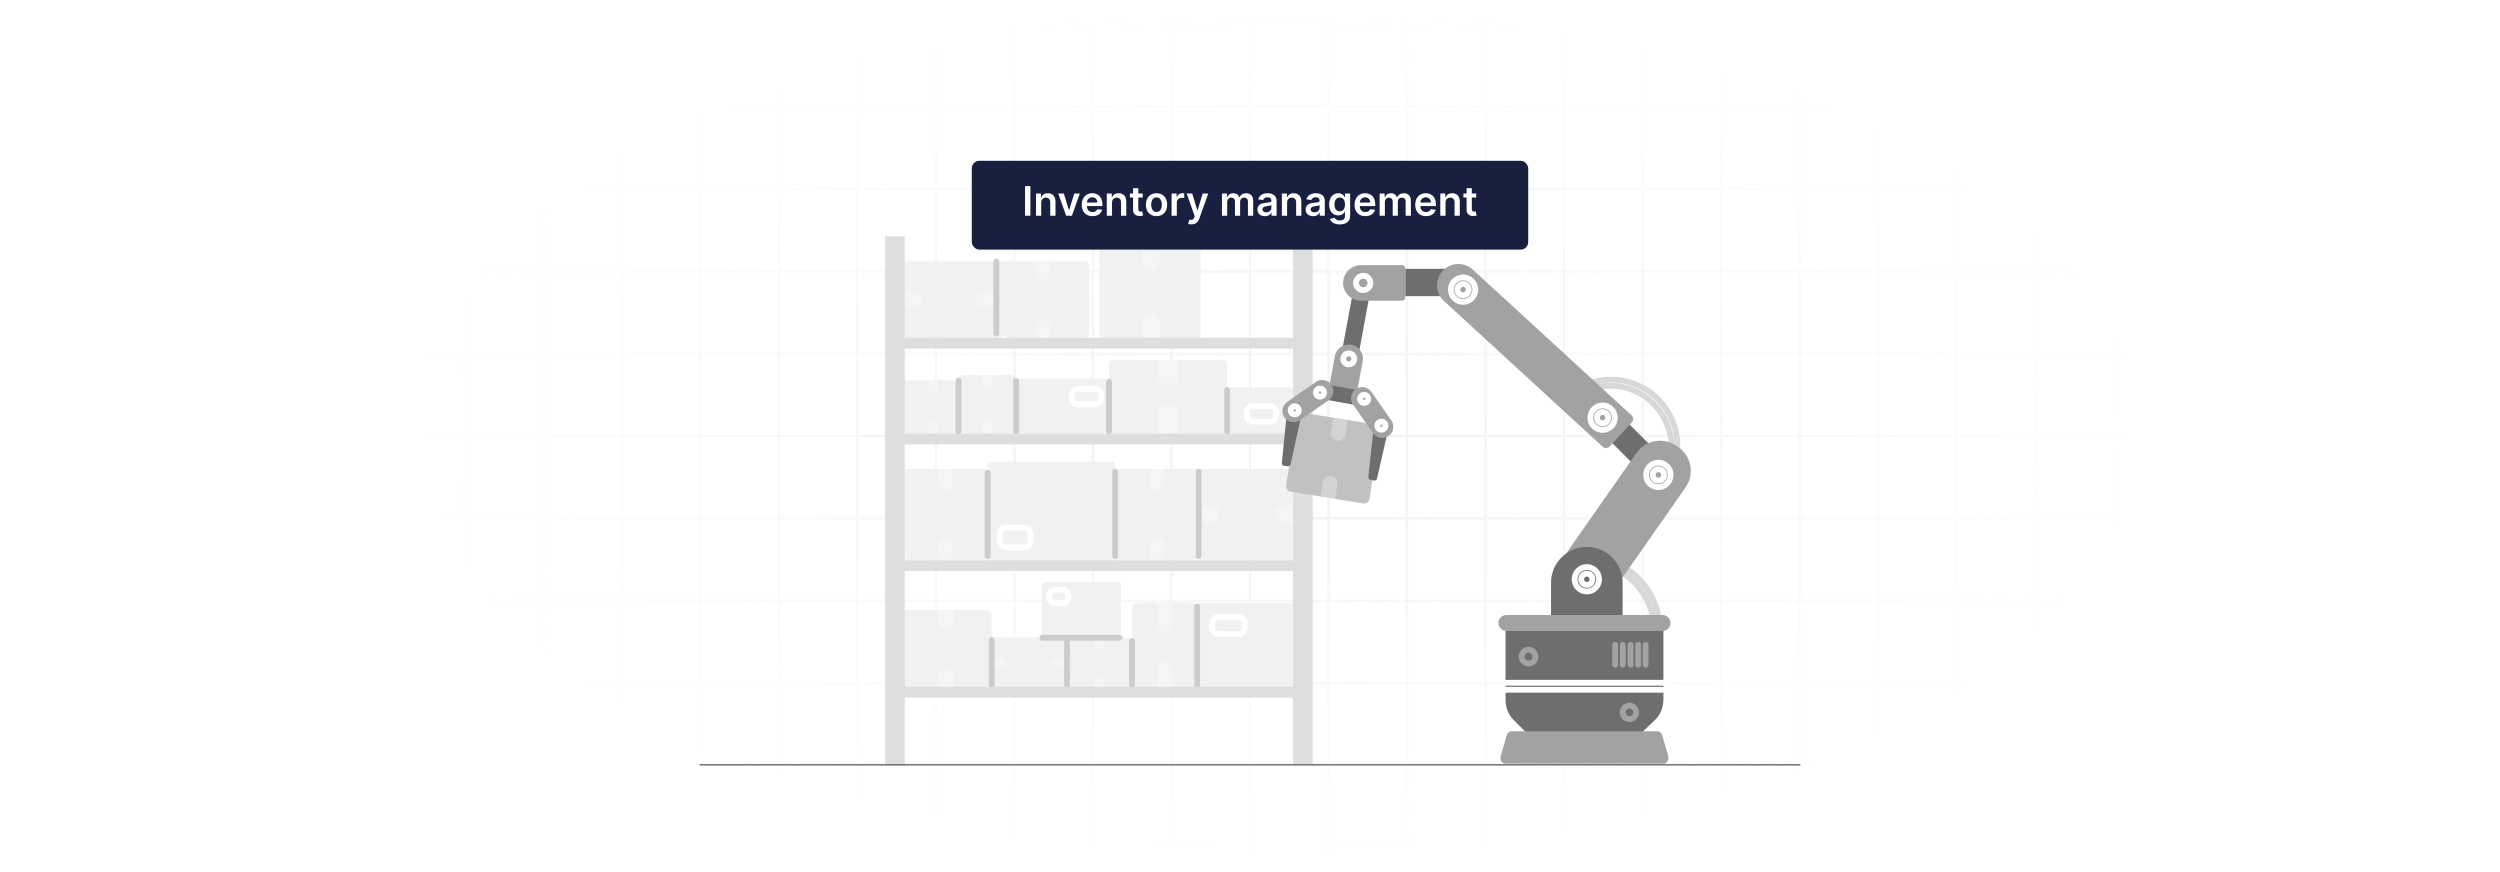 <?xml version="1.0" encoding="UTF-8"?>
<svg id="Layer_1" data-name="Layer 1" xmlns="http://www.w3.org/2000/svg" xmlns:xlink="http://www.w3.org/1999/xlink" viewBox="0 0 860 300">
  <defs>
    <filter id="luminosity-invert" x="39.647" y="-.272" width="782.115" height="300.272" color-interpolation-filters="sRGB" filterUnits="userSpaceOnUse">
      <feColorMatrix result="cm" values="-1 0 0 0 1 0 -1 0 0 1 0 0 -1 0 1 0 0 0 1 0"/>
    </filter>
    <radialGradient id="radial-gradient" cx="439.235" cy="148.479" fx="439.235" fy="148.479" r="298.487" gradientTransform="translate(0 74.962) scale(1 .495)" gradientUnits="userSpaceOnUse">
      <stop offset=".123" stop-color="#000" stop-opacity=".95"/>
      <stop offset="1" stop-color="#000" stop-opacity="0"/>
    </radialGradient>
    <mask id="mask" x="39.647" y="-.272" width="782.115" height="300.272" maskUnits="userSpaceOnUse">
      <g filter="url(#luminosity-invert)">
        <rect x="39.647" y="-.272" width="782.115" height="300.272" fill="url(#radial-gradient)"/>
      </g>
    </mask>
  </defs>
  <rect y="0" width="860" height="300" fill="#fff"/>
  <g mask="url(#mask)">
    <g opacity=".4">
      <path d="M808.41,291.922H51.59V8.078h756.819v283.845ZM52.09,291.422h755.819V8.578H52.09v282.845Z" fill="#e6e6e6" stroke="#d6d6d6" stroke-miterlimit="10" stroke-width=".25"/>
      <rect x="51.84" y="36.413" width="756.319" height=".5" fill="#e6e6e6" stroke="#d6d6d6" stroke-miterlimit="10" stroke-width=".25"/>
      <rect x="51.84" y="64.747" width="756.319" height=".5" fill="#e6e6e6" stroke="#d6d6d6" stroke-miterlimit="10" stroke-width=".25"/>
      <rect x="51.84" y="93.082" width="756.319" height=".5" fill="#e6e6e6" stroke="#d6d6d6" stroke-miterlimit="10" stroke-width=".25"/>
      <rect x="51.84" y="121.415" width="756.319" height=".5" fill="none" stroke="#d6d6d6" stroke-miterlimit="10" stroke-width=".25"/>
      <rect x="51.84" y="149.75" width="756.319" height=".5" fill="#e6e6e6" stroke="#d6d6d6" stroke-miterlimit="10" stroke-width=".25"/>
      <rect x="51.84" y="178.084" width="756.319" height=".5" fill="#e6e6e6" stroke="#d6d6d6" stroke-miterlimit="10" stroke-width=".25"/>
      <rect x="51.84" y="206.418" width="756.319" height=".5" fill="#e6e6e6" stroke="#d6d6d6" stroke-miterlimit="10" stroke-width=".25"/>
      <rect x="51.84" y="234.753" width="756.319" height=".5" fill="#e6e6e6" stroke="#d6d6d6" stroke-miterlimit="10" stroke-width=".25"/>
      <rect x="51.84" y="263.087" width="756.319" height=".5" fill="#e6e6e6" stroke="#d6d6d6" stroke-miterlimit="10" stroke-width=".25"/>
      <rect x="780.898" y="8.328" width=".5" height="283.345" fill="#e6e6e6" stroke="#d6d6d6" stroke-miterlimit="10" stroke-width=".25"/>
      <rect x="753.887" y="8.328" width=".5" height="283.345" fill="#e6e6e6" stroke="#d6d6d6" stroke-miterlimit="10" stroke-width=".25"/>
      <rect x="726.875" y="8.328" width=".5" height="283.345" fill="#e6e6e6" stroke="#d6d6d6" stroke-miterlimit="10" stroke-width=".25"/>
      <rect x="699.864" y="8.328" width=".5" height="283.345" fill="#e6e6e6" stroke="#d6d6d6" stroke-miterlimit="10" stroke-width=".25"/>
      <rect x="672.852" y="8.328" width=".5" height="283.345" fill="#e6e6e6" stroke="#d6d6d6" stroke-miterlimit="10" stroke-width=".25"/>
      <rect x="645.841" y="8.328" width=".5" height="283.345" fill="#e6e6e6" stroke="#d6d6d6" stroke-miterlimit="10" stroke-width=".25"/>
      <rect x="618.83" y="8.328" width=".5" height="283.345" fill="#e6e6e6" stroke="#d6d6d6" stroke-miterlimit="10" stroke-width=".25"/>
      <rect x="591.818" y="8.328" width=".5" height="283.345" fill="#e6e6e6" stroke="#d6d6d6" stroke-miterlimit="10" stroke-width=".25"/>
      <rect x="564.807" y="8.328" width=".5" height="283.345" fill="#e6e6e6" stroke="#d6d6d6" stroke-miterlimit="10" stroke-width=".25"/>
      <rect x="537.795" y="8.328" width=".5" height="283.345" fill="#e6e6e6" stroke="#d6d6d6" stroke-miterlimit="10" stroke-width=".25"/>
      <rect x="510.784" y="8.328" width=".5" height="283.345" fill="#e6e6e6" stroke="#d6d6d6" stroke-miterlimit="10" stroke-width=".25"/>
      <rect x="483.772" y="8.328" width=".5" height="283.345" fill="#e6e6e6" stroke="#d6d6d6" stroke-miterlimit="10" stroke-width=".25"/>
      <rect x="456.761" y="8.328" width=".5" height="283.345" fill="#e6e6e6" stroke="#d6d6d6" stroke-miterlimit="10" stroke-width=".25"/>
      <rect x="429.75" y="8.328" width=".5" height="283.345" fill="#e6e6e6" stroke="#d6d6d6" stroke-miterlimit="10" stroke-width=".25"/>
      <rect x="402.738" y="8.328" width=".5" height="283.345" fill="#e6e6e6" stroke="#d6d6d6" stroke-miterlimit="10" stroke-width=".25"/>
      <rect x="375.727" y="8.328" width=".5" height="283.345" fill="#e6e6e6" stroke="#d6d6d6" stroke-miterlimit="10" stroke-width=".25"/>
      <rect x="348.716" y="8.328" width=".5" height="283.345" fill="#e6e6e6" stroke="#d6d6d6" stroke-miterlimit="10" stroke-width=".25"/>
      <rect x="321.704" y="8.328" width=".5" height="283.345" fill="#e6e6e6" stroke="#d6d6d6" stroke-miterlimit="10" stroke-width=".25"/>
      <rect x="294.693" y="8.328" width=".5" height="283.345" fill="#e6e6e6" stroke="#d6d6d6" stroke-miterlimit="10" stroke-width=".25"/>
      <rect x="267.682" y="8.328" width=".5" height="283.345" fill="#e6e6e6" stroke="#d6d6d6" stroke-miterlimit="10" stroke-width=".25"/>
      <rect x="240.67" y="8.328" width=".5" height="283.345" fill="#e6e6e6" stroke="#d6d6d6" stroke-miterlimit="10" stroke-width=".25"/>
      <rect x="213.659" y="8.328" width=".5" height="283.345" fill="#e6e6e6" stroke="#d6d6d6" stroke-miterlimit="10" stroke-width=".25"/>
      <rect x="186.648" y="8.328" width=".5" height="283.345" fill="#e6e6e6" stroke="#d6d6d6" stroke-miterlimit="10" stroke-width=".25"/>
      <rect x="159.636" y="8.328" width=".5" height="283.345" fill="#e6e6e6" stroke="#d6d6d6" stroke-miterlimit="10" stroke-width=".25"/>
      <rect x="132.625" y="8.328" width=".5" height="283.345" fill="#e6e6e6" stroke="#d6d6d6" stroke-miterlimit="10" stroke-width=".25"/>
      <rect x="105.613" y="8.328" width=".5" height="283.345" fill="#e6e6e6" stroke="#d6d6d6" stroke-miterlimit="10" stroke-width=".25"/>
      <rect x="78.602" y="8.328" width=".5" height="283.345" fill="#e6e6e6" stroke="#d6d6d6" stroke-miterlimit="10" stroke-width=".25"/>
    </g>
  </g>
  <g>
    <g>
      <g>
        <rect x="378.208" y="83.686" width="34.794" height="33.6" rx="1.838" ry="1.838" transform="translate(-.157 .621) rotate(-.09)" fill="#f1f1f1"/>
        <g>
          <path d="M392.894,83.685h6.073v6.591c0,1.483-1.204,2.688-2.688,2.688h-.698c-1.483,0-2.688-1.204-2.688-2.688v-6.591h0Z" transform="translate(-.139 .624) rotate(-.09)" fill="#fff" opacity=".3"/>
          <path d="M392.93,108.04h6.073v6.934c0,1.294-1.051,2.345-2.345,2.345h-1.383c-1.294,0-2.345-1.051-2.345-2.345v-6.934h0Z" transform="translate(792.109 224.738) rotate(179.91)" fill="#fff" opacity=".3"/>
        </g>
      </g>
      <g>
        <g>
          <path d="M311.278,209.866h28.481c.774,0,1.401.541,1.401,1.21v9.099c.173-.498.702-.864,1.336-.864h15.826v-18.079c0-.546.477-.989,1.065-.989h25.154c.588,0,1.065.443,1.065.989v18.135h2.396c.774,0,1.401.541,1.401,1.21v-11.524c0-.955.897-1.73,2.003-1.73h18.477c1.106,0,2.003.774,2.003,1.73v-.669c0-.548.514-.992,1.149-.992h31.19c.634,0,1.149.444,1.149.992v27.336c0,.548-.514.992-1.149.992h-31.19c-.634,0-1.149-.444-1.149-.992v-.452c0,.955-.897,1.73-2.003,1.73h-18.477c-1.106,0-2.003-.774-2.003-1.73v.125c0,.668-.627,1.21-1.401,1.21h-19.55c-.378,0-.719-.13-.971-.34-.831.173-1.599.284-1.896.284h-23.09c-.635,0-1.166-.368-1.338-.868-.008.662-.631,1.197-1.399,1.197h-28.481c-.774,0-1.401-.541-1.401-1.21v-24.589c0-.668.627-1.21,1.401-1.21Z" fill="#f1f1f1"/>
          <path d="M378.229,219.367h0c1.027,0,1.861.834,1.861,1.861v2.227h-3.723v-2.227c0-1.027.834-1.861,1.861-1.861Z" transform="translate(756.457 442.822) rotate(180)" fill="#fff" opacity=".3"/>
          <path d="M376.367,232.376h3.723v2.227c0,1.027-.834,1.861-1.861,1.861h0c-1.027,0-1.861-.834-1.861-1.861v-2.227h0Z" transform="translate(756.457 468.84) rotate(180)" fill="#fff" opacity=".3"/>
          <path d="M364.473,225.277h0c.918,0,1.663.745,1.663,1.663v3.64h-3.325v-3.64c0-.918.745-1.663,1.663-1.663Z" transform="translate(136.544 592.401) rotate(-90)" fill="#fff" opacity=".3"/>
          <path d="M343.812,225.333h0c.918,0,1.663.745,1.663,1.663v3.64h-3.325v-3.64c0-.918.745-1.663,1.663-1.663Z" transform="translate(571.796 -115.827) rotate(90)" fill="#fff" opacity=".3"/>
          <path d="M324.937,209.866h1.164c1.117,0,2.023.907,2.023,2.023v4.384h-5.21v-4.384c0-1.117.906-2.023,2.023-2.023Z" transform="translate(651.038 426.139) rotate(180)" fill="#fff" opacity=".3"/>
          <path d="M322.914,230.252h5.21v4.525c0,1.039-.843,1.882-1.882,1.882h-1.446c-1.039,0-1.882-.843-1.882-1.882v-4.525h0Z" transform="translate(651.038 466.91) rotate(180)" fill="#fff" opacity=".3"/>
          <path d="M400.646,207.323h0c1.369,0,2.481,1.112,2.481,2.481v7.433h-4.961v-7.433c0-1.369,1.112-2.481,2.481-2.481Z" transform="translate(801.293 424.559) rotate(-180)" fill="#fff" opacity=".3"/>
          <path d="M398.166,227.083h4.961v7.433c0,1.369-1.112,2.481-2.481,2.481h0c-1.369,0-2.481-1.112-2.481-2.481v-7.433h0Z" transform="translate(801.293 464.08) rotate(180)" fill="#fff" opacity=".3"/>
          <rect x="416.933" y="212.279" width="11.275" height="5.837" rx="2.139" ry="2.139" transform="translate(845.14 430.395) rotate(180)" fill="#f1f1f1" stroke="#fff" stroke-linecap="round" stroke-linejoin="round" stroke-width="2"/>
          <line x1="341.16" y1="220.134" x2="341.16" y2="235.665" fill="none" stroke="#ccc" stroke-linecap="round" stroke-linejoin="round" stroke-width="2"/>
          <line x1="389.405" y1="220.576" x2="389.405" y2="235.765" fill="none" stroke="#ccc" stroke-linecap="round" stroke-linejoin="round" stroke-width="2"/>
          <line x1="411.824" y1="208.679" x2="411.824" y2="236.711" fill="none" stroke="#ccc" stroke-linecap="round" stroke-linejoin="round" stroke-width="2"/>
          <rect x="360.845" y="202.85" width="6.727" height="4.678" rx="2.139" ry="2.139" transform="translate(728.417 410.378) rotate(180)" fill="#f1f1f1" stroke="#fff" stroke-linecap="round" stroke-linejoin="round" stroke-width="2"/>
          <line x1="385.144" y1="219.367" x2="358.569" y2="219.367" fill="none" stroke="#ccc" stroke-linecap="round" stroke-linejoin="round" stroke-width="2"/>
          <line x1="367.053" y1="219.652" x2="367.053" y2="235.702" fill="none" stroke="#ccc" stroke-linecap="round" stroke-linejoin="round" stroke-width="2"/>
        </g>
        <g>
          <path d="M312.342,89.922c-.729,0-1.319.525-1.319,1.173v23.846c0,.648.591,1.173,1.319,1.173h31.48c.729,0,1.319-.525,1.319-1.173,0,.648.591,1.173,1.319,1.173h26.814c.729,0,1.319-.525,1.319-1.173v-23.846c0-.648-.591-1.173-1.319-1.173h-60.932Z" fill="#f1f1f1"/>
          <path d="M358.456,89.922h.514c1.117,0,2.023.907,2.023,2.023v4.191h-4.561v-4.191c0-1.117.907-2.023,2.023-2.023Z" transform="translate(717.426 186.058) rotate(180)" fill="#fff" opacity=".3"/>
          <path d="M356.433,109.692h4.561v4.332c0,1.039-.843,1.882-1.882,1.882h-.796c-1.039,0-1.882-.843-1.882-1.882v-4.332h0Z" transform="translate(717.426 225.598) rotate(180)" fill="#fff" opacity=".3"/>
          <path d="M338.554,99.77h1.007c1.117,0,2.023.907,2.023,2.023v4.473h-5.054v-4.473c0-1.117.906-2.023,2.023-2.023Z" transform="translate(236.039 442.076) rotate(-90)" fill="#fff" opacity=".3"/>
          <path d="M313.682,99.856h1.008c1.117,0,2.023.906,2.023,2.023v4.301h-5.054v-4.301c0-1.117.906-2.023,2.023-2.023Z" transform="translate(417.204 -211.167) rotate(90)" fill="#fff" opacity=".3"/>
          <line x1="342.742" y1="89.922" x2="342.742" y2="114.746" fill="none" stroke="#ccc" stroke-linecap="round" stroke-linejoin="round" stroke-width="2"/>
        </g>
        <g>
          <path d="M443.565,133.253h-20.185c-.683,0-1.237.498-1.237,1.112v-9.326c0-.614-.554-1.112-1.237-1.112h-38.16c-.683,0-1.237.498-1.237,1.112v6.26c0-.614-.554-1.112-1.236-1.112h-29.512c-.683,0-1.237.498-1.237,1.112v-1.16c0-.614-.554-1.112-1.237-1.112h-17.261c-.683,0-1.236.498-1.236,1.112v.782c-.618-.044-1.102-.066-1.28-.066h-16.839c-.683,0-1.236.498-1.236,1.112v16.12c0,.614.554,1.112,1.236,1.112h16.839c.227,0,.952-.074,1.817-.196.199.123.439.196.699.196h17.261c.683,0,1.237-.498,1.237-1.112v-.071c0,.614.554,1.112,1.237,1.112h29.512c.683,0,1.236-.498,1.236-1.112v.008c0,.614.554,1.112,1.237,1.112h38.16c.683,0,1.237-.498,1.237-1.112v.176c0,.614.554,1.112,1.237,1.112h20.185c.683,0,1.237-.498,1.237-1.112v-13.836c0-.614-.554-1.112-1.237-1.112Z" fill="#f1f1f1"/>
          <path d="M338.015,129.028h3.287v3.142c0,.907-.736,1.643-1.643,1.643h0c-.907,0-1.643-.736-1.643-1.643v-3.142h0Z" fill="#fff" opacity=".3"/>
          <path d="M339.658,143.905h0c.907,0,1.643.736,1.643,1.643v3.446h-3.287v-3.446c0-.907.736-1.643,1.643-1.643Z" fill="#fff" opacity=".3"/>
          <path d="M319.328,130.856h3.132v2.786c0,.864-.702,1.566-1.566,1.566h0c-.864,0-1.566-.702-1.566-1.566v-2.786h0Z" fill="#fff" opacity=".3"/>
          <path d="M320.894,144.382h0c.864,0,1.566.702,1.566,1.566v3.063h-3.132v-3.063c0-.864.702-1.566,1.566-1.566Z" fill="#fff" opacity=".3"/>
          <path d="M398.442,123.927h6.768v6.175c0,1.117-.907,2.023-2.023,2.023h-2.721c-1.117,0-2.023-.906-2.023-2.023v-6.175h0Z" fill="#fff" opacity=".3"/>
          <path d="M400.324,139.748h3.004c1.039,0,1.882.843,1.882,1.882v7.469h-6.768v-7.469c0-1.039.843-1.882,1.882-1.882Z" fill="#fff" opacity=".3"/>
          <rect x="368.625" y="133.758" width="10.221" height="5.367" rx="2.139" ry="2.139" fill="#f1f1f1" stroke="#fff" stroke-linecap="round" stroke-linejoin="round" stroke-width="2"/>
          <line x1="349.561" y1="131.047" x2="349.561" y2="148.448" fill="none" stroke="#ccc" stroke-linecap="round" stroke-linejoin="round" stroke-width="2"/>
          <line x1="329.748" y1="130.922" x2="329.748" y2="148.448" fill="none" stroke="#ccc" stroke-linecap="round" stroke-linejoin="round" stroke-width="2"/>
          <line x1="381.51" y1="131.3" x2="381.51" y2="148.448" fill="none" stroke="#ccc" stroke-linecap="round" stroke-linejoin="round" stroke-width="2"/>
          <line x1="422.142" y1="134.061" x2="422.142" y2="148.448" fill="none" stroke="#ccc" stroke-linecap="round" stroke-linejoin="round" stroke-width="2"/>
          <rect x="428.843" y="139.673" width="10.221" height="5.367" rx="2.139" ry="2.139" fill="#f1f1f1" stroke="#fff" stroke-linecap="round" stroke-linejoin="round" stroke-width="2"/>
        </g>
        <g>
          <g>
            <path d="M444.362,161.306h-30.711c-.711,0-1.287.629-1.287,1.405,0-.776-.576-1.405-1.287-1.405h-26.16c-.711,0-1.287.629-1.287,1.405l-.042.053v-2.776c0-.636-.472-1.152-1.055-1.152h-41.737c-.583,0-1.055.516-1.055,1.152v2.723c0-.776-.576-1.405-1.287-1.405h-26.16c-.711,0-1.287.629-1.287,1.405v28.557c0,.776.576,1.405,1.287,1.405h26.16c.711,0,1.287-.629,1.287-1.405v.468c0,.636.472,1.152,1.055,1.152h41.737c.583,0,1.055-.516,1.055-1.152v-.521l.042.053c0,.776.576,1.405,1.287,1.405h26.16c.711,0,1.287-.629,1.287-1.405,0,.776.576,1.405,1.287,1.405h30.711c.711,0,1.287-.629,1.287-1.405v-28.557c0-.776-.576-1.405-1.287-1.405Z" fill="#f1f1f1"/>
            <rect x="343.859" y="181.518" width="10.637" height="6.778" rx="2.139" ry="2.139" fill="#f1f1f1" stroke="#fff" stroke-linecap="round" stroke-linejoin="round" stroke-width="2"/>
          </g>
          <path d="M322.982,161.306h4.786v5.418c0,1.117-.906,2.023-2.023,2.023h-.74c-1.117,0-2.023-.906-2.023-2.023v-5.418h0Z" fill="#fff" opacity=".3"/>
          <path d="M324.864,184.982h1.022c1.039,0,1.882.843,1.882,1.882v5.559h-4.786v-5.559c0-1.039.843-1.882,1.882-1.882Z" fill="#fff" opacity=".3"/>
          <path d="M395.605,161.306h4.786v5.418c0,1.117-.906,2.023-2.023,2.023h-.74c-1.117,0-2.023-.906-2.023-2.023v-5.418h0Z" fill="#fff" opacity=".3"/>
          <path d="M397.487,184.982h1.022c1.039,0,1.882.843,1.882,1.882v5.559h-4.786v-5.559c0-1.039.843-1.882,1.882-1.882Z" fill="#fff" opacity=".3"/>
          <path d="M412.864,173.581h6.052v4.793c0,1.117-.906,2.023-2.023,2.023h-2.006c-1.117,0-2.023-.907-2.023-2.023v-4.793h0Z" transform="translate(238.901 592.88) rotate(-90)" fill="#fff" opacity=".3"/>
          <path d="M439.305,173.671h6.052v4.613c0,1.117-.906,2.023-2.023,2.023h-2.006c-1.117,0-2.023-.906-2.023-2.023v-4.613h0Z" transform="translate(619.321 -265.342) rotate(90)" fill="#fff" opacity=".3"/>
          <line x1="383.61" y1="162.254" x2="383.61" y2="191.268" fill="none" stroke="#ccc" stroke-linecap="round" stroke-linejoin="round" stroke-width="2"/>
          <line x1="339.742" y1="162.613" x2="339.742" y2="191.268" fill="none" stroke="#ccc" stroke-linecap="round" stroke-linejoin="round" stroke-width="2"/>
          <line x1="412.364" y1="162.254" x2="412.364" y2="191.268" fill="none" stroke="#ccc" stroke-linecap="round" stroke-linejoin="round" stroke-width="2"/>
        </g>
      </g>
      <path d="M444.803,81.116v35.072h-133.562v-34.886h-6.761v182.035h6.761v-23.364h133.562v23.178h6.761V81.116h-6.761ZM311.241,152.881h133.562v39.842h-133.562v-39.842ZM444.803,119.892v29.285h-133.562v-29.285h133.562ZM311.241,236.269v-39.842h133.562v39.842h-133.562Z" fill="#dedede"/>
    </g>
    <g>
      <g>
        <g>
          <path d="M547.245,192.097c2.063.054,8.898.492,15.065,5.702,7.12,6.015,8.24,14.075,8.445,15.877" fill="none" stroke="#d8d8d8" stroke-linecap="round" stroke-linejoin="round" stroke-width="2"/>
          <path d="M545.605,193.278c2.063.054,8.898.492,15.065,5.702,7.12,6.015,8.24,14.075,8.445,15.877" fill="none" stroke="#d8d8d8" stroke-linecap="round" stroke-linejoin="round" stroke-width="2"/>
        </g>
        <g>
          <path d="M540.853,134.88c7.523-5.37,17.569-5.705,25.392-.854,7.699,4.774,11.866,13.717,10.583,22.721" fill="none" stroke="#d8d8d8" stroke-linecap="round" stroke-linejoin="round" stroke-width="2"/>
          <path d="M540.366,137.154c7.393-5.449,17.139-5.967,24.633-1.315,7.375,4.578,11.249,13.342,9.838,22.268" fill="none" stroke="#d8d8d8" stroke-linecap="round" stroke-linejoin="round" stroke-width="2"/>
        </g>
      </g>
      <g>
        <g>
          <rect x="556.17" y="142.632" width="8.746" height="19.074" transform="translate(56.58 440.933) rotate(-45)" fill="#6e6e6e"/>
          <rect x="487.768" y="88.121" width="9.415" height="18.114" transform="translate(395.297 589.653) rotate(-90)" fill="#6e6e6e"/>
          <rect x="462.804" y="97.111" width="5.821" height="35.445" transform="translate(28.581 -82.628) rotate(10.458)" fill="#6e6e6e"/>
          <path d="M472.718,86.645h0c3.38,0,6.123,2.744,6.123,6.123v14.101c0,.634-.514,1.148-1.148,1.148h-9.95c-.634,0-1.148-.514-1.148-1.148v-14.101c0-3.38,2.744-6.123,6.123-6.123Z" transform="translate(375.387 570.048) rotate(-90)" fill="#a2a2a2"/>
          <path d="M561.383,145.253l-7.662,8.347c-.622.678-1.676.723-2.354.101l-54.644-50.156c-2.983-2.738-3.182-7.376-.444-10.359h0c2.738-2.983,7.376-3.182,10.359-.444l54.644,50.156c.678.622.723,1.676.101,2.354Z" fill="#a2a2a2"/>
          <path d="M471.419,97.331c0,1.367-1.108,2.474-2.474,2.474s-2.474-1.108-2.474-2.474,1.108-2.474,2.474-2.474,2.474,1.108,2.474,2.474Z" fill="none" stroke="#fff" stroke-linecap="round" stroke-linejoin="round" stroke-width="2"/>
          <g>
            <path d="M466.192,138.264l-9.578-1.768,2.583-13.995c.488-2.645,3.028-4.393,5.673-3.905h0c2.645.488,4.393,3.028,3.905,5.673l-2.583,13.995Z" fill="#a2a2a2"/>
            <path d="M465.869,123.453c0,1.047-.849,1.896-1.896,1.896s-1.896-.849-1.896-1.896.849-1.896,1.896-1.896,1.896.849,1.896,1.896Z" fill="none" stroke="#fff" stroke-linecap="round" stroke-linejoin="round" stroke-width="2"/>
          </g>
          <g>
            <circle cx="551.292" cy="143.678" r="4.208" transform="translate(285.278 647.466) rotate(-76.772)" fill="none" stroke="#fff" stroke-linecap="round" stroke-linejoin="round" stroke-width="2"/>
            <path d="M553.234,143.678c0,1.073-.87,1.942-1.942,1.942s-1.942-.87-1.942-1.942.87-1.942,1.942-1.942,1.942.87,1.942,1.942Z" fill="none" stroke="#fff" stroke-linecap="round" stroke-linejoin="round" stroke-width="2"/>
          </g>
          <g>
            <circle cx="503.303" cy="99.632" r="4.208" fill="none" stroke="#fff" stroke-linecap="round" stroke-linejoin="round" stroke-width="2"/>
            <path d="M505.245,99.632c0,1.073-.87,1.942-1.942,1.942s-1.942-.87-1.942-1.942.87-1.942,1.942-1.942,1.942.87,1.942,1.942Z" fill="none" stroke="#fff" stroke-linecap="round" stroke-linejoin="round" stroke-width="2"/>
          </g>
          <g>
            <path d="M579.894,167.591l-23.451,33.522c-3.097,4.512-9.266,5.659-13.778,2.562l-.679-.466c-4.512-3.097-5.659-9.266-2.562-13.778l23.451-33.521c3.097-4.512,9.266-5.659,13.778-2.562l.679.466c4.512,3.097,5.659,9.266,2.562,13.778Z" fill="#a2a2a2"/>
            <g>
              <path d="M574.652,162.776c.327,2.301-1.274,4.431-3.575,4.758-2.301.327-4.431-1.274-4.758-3.575-.327-2.301,1.274-4.431,3.575-4.758,2.301-.327,4.431,1.274,4.758,3.575Z" fill="none" stroke="#fff" stroke-linecap="round" stroke-linejoin="round" stroke-width="2"/>
              <circle cx="570.485" cy="163.368" r="1.942" transform="translate(-22.698 179.971) rotate(-17.583)" fill="none" stroke="#fff" stroke-linecap="round" stroke-linejoin="round" stroke-width="2"/>
            </g>
          </g>
          <g>
            <path d="M558.18,215.246h-24.627v-14.79c0-6.801,5.513-12.314,12.314-12.314h0c6.801,0,12.314,5.513,12.314,12.314v14.79Z" fill="#6e6e6e"/>
            <g>
              <circle cx="545.866" cy="199.269" r="4.208" transform="translate(18.976 444.35) rotate(-45)" fill="none" stroke="#fff" stroke-linecap="round" stroke-linejoin="round" stroke-width="2"/>
              <path d="M547.809,199.269c0,1.073-.87,1.942-1.942,1.942s-1.942-.87-1.942-1.942.87-1.942,1.942-1.942,1.942.87,1.942,1.942Z" fill="none" stroke="#fff" stroke-linecap="round" stroke-linejoin="round" stroke-width="2"/>
            </g>
          </g>
        </g>
        <g>
          <path d="M517.907,214.312h54.308v26.215c0,2.726-1.002,5.294-2.708,6.94l-8.254,7.963h-32.842l-7.907-7.961c-1.64-1.651-2.596-4.167-2.596-6.83v-26.326Z" fill="#6e6e6e"/>
          <path d="M518.211,211.566h53.701c1.516,0,2.747,1.231,2.747,2.747h0c0,1.516-1.231,2.747-2.747,2.747h-53.701c-1.516,0-2.747-1.231-2.747-2.747h0c0-1.516,1.231-2.747,2.747-2.747Z" fill="#a2a2a2"/>
          <path d="M572.304,262.71h-54.486c-1.146,0-1.946-1.391-1.558-2.71l2.085-7.097c.236-.804.86-1.34,1.558-1.34h50.316c.699,0,1.322.536,1.558,1.34l2.085,7.097c.388,1.32-.412,2.71-1.558,2.71Z" fill="#a2a2a2"/>
          <g>
            <g>
              <line x1="517.907" y1="234.871" x2="572.215" y2="234.871" fill="none" stroke="#fff" stroke-linecap="round" stroke-linejoin="round" stroke-width="2"/>
              <line x1="517.907" y1="237.278" x2="572.215" y2="237.278" fill="none" stroke="#fff" stroke-linecap="round" stroke-linejoin="round" stroke-width="2"/>
            </g>
            <path d="M528.194,225.887c0,1.311-1.063,2.375-2.374,2.375s-2.374-1.063-2.374-2.375,1.063-2.374,2.374-2.374,2.374,1.063,2.374,2.374Z" fill="none" stroke="#a2a2a2" stroke-linecap="round" stroke-linejoin="round" stroke-width="2"/>
            <circle cx="560.499" cy="245.06" r="2.311" fill="none" stroke="#a2a2a2" stroke-linecap="round" stroke-linejoin="round" stroke-width="2"/>
            <g>
              <line x1="555.599" y1="221.821" x2="555.599" y2="228.672" fill="none" stroke="#a2a2a2" stroke-linecap="round" stroke-linejoin="round" stroke-width="2"/>
              <line x1="558.23" y1="221.821" x2="558.23" y2="228.672" fill="none" stroke="#a2a2a2" stroke-linecap="round" stroke-linejoin="round" stroke-width="2"/>
              <line x1="560.912" y1="221.821" x2="560.912" y2="228.672" fill="none" stroke="#a2a2a2" stroke-linecap="round" stroke-linejoin="round" stroke-width="2"/>
              <line x1="563.543" y1="221.821" x2="563.543" y2="228.672" fill="none" stroke="#a2a2a2" stroke-linecap="round" stroke-linejoin="round" stroke-width="2"/>
              <line x1="566.077" y1="221.821" x2="566.077" y2="228.672" fill="none" stroke="#a2a2a2" stroke-linecap="round" stroke-linejoin="round" stroke-width="2"/>
            </g>
          </g>
        </g>
      </g>
      <g>
        <rect x="444.133" y="143.866" width="29.05" height="27.473" rx="1.838" ry="1.838" transform="translate(31.334 -71.745) rotate(9.259)" fill="#c1c1c1"/>
        <g>
          <path d="M458.006,144.042h5.07v5.052c0,1.399-1.136,2.535-2.535,2.535h0c-1.399,0-2.535-1.136-2.535-2.535v-5.052h0Z" transform="translate(29.785 -72.171) rotate(9.259)" fill="#fff" opacity=".3"/>
          <path d="M454.802,163.696h5.07v5.242c0,1.294-1.051,2.345-2.345,2.345h-.38c-1.294,0-2.345-1.051-2.345-2.345v-5.242h0Z" transform="translate(881.767 406.381) rotate(-170.741)" fill="#fff" opacity=".3"/>
        </g>
      </g>
      <g>
        <rect x="452.243" y="133.093" width="16.752" height="5.185" transform="translate(30.75 -78.308) rotate(10.051)" fill="#6e6e6e"/>
        <path d="M447.664,142.868l-3.706,16.859c-.095.432-.5.723-.94.675l-1.312-.144c-.472-.052-.815-.475-.767-.947l1.751-17.434c.052-.516.542-.871,1.048-.759l3.268.718c.467.103.763.565.66,1.032Z" fill="#6e6e6e"/>
        <path d="M472.55,146.924l-1.841,17.163c-.047.44.245.845.677.939l1.29.28c.464.101.923-.191,1.028-.655l3.877-17.087c.115-.505-.237-.998-.752-1.053l-3.327-.357c-.476-.051-.902.293-.954.769Z" fill="#6e6e6e"/>
        <path d="M457.013,137.697l-9.808,6.855c-1.738,1.215-4.131.79-5.346-.948h0c-1.215-1.738-.79-4.131.948-5.346l9.808-6.855c1.738-1.215,4.131-.79,5.346.948h0c1.215,1.738.79,4.131-.948,5.346Z" fill="#a2a2a2"/>
        <path d="M465.457,139.194l6.855,9.808c1.215,1.738,3.608,2.162,5.346.948h0c1.738-1.215,2.162-3.608.948-5.346l-6.855-9.808c-1.215-1.738-3.608-2.162-5.346-.948h0c-1.738,1.215-2.162,3.608-.948,5.346Z" fill="#a2a2a2"/>
        <g>
          <path d="M455.455,135.309c-.135.761-.861,1.268-1.622,1.134-.761-.135-1.268-.861-1.134-1.622s.861-1.268,1.622-1.134c.761.135,1.268.861,1.134,1.622Z" fill="none" stroke="#fff" stroke-linecap="round" stroke-linejoin="round" stroke-width="2"/>
          <path d="M446.754,141.39c-.135.761-.861,1.268-1.622,1.134-.761-.135-1.268-.861-1.134-1.622.135-.761.861-1.268,1.622-1.134.761.135,1.268.861,1.134,1.622Z" fill="none" stroke="#fff" stroke-linecap="round" stroke-linejoin="round" stroke-width="2"/>
          <path d="M467.895,136.975c-.135.761.373,1.487,1.134,1.622.761.135,1.487-.373,1.622-1.134.135-.761-.373-1.487-1.134-1.622s-1.487.373-1.622,1.134Z" fill="none" stroke="#fff" stroke-linecap="round" stroke-linejoin="round" stroke-width="2"/>
          <path d="M473.821,146.188c-.135.761.373,1.487,1.134,1.622.761.135,1.487-.373,1.622-1.134.135-.761-.373-1.487-1.134-1.622-.761-.135-1.487.373-1.622,1.134Z" fill="none" stroke="#fff" stroke-linecap="round" stroke-linejoin="round" stroke-width="2"/>
        </g>
      </g>
    </g>
  </g>
  <g>
    <rect x="334.293" y="55.31" width="191.413" height="30.553" rx="2.595" ry="2.595" fill="#191f3f"/>
    <g>
      <path d="M354.456,74.209h-1.845v-10.188h1.845v10.188Z" fill="#fff"/>
      <path d="M358.18,74.209h-1.801v-7.641h1.721v1.298h.089c.348-.851,1.134-1.397,2.278-1.397,1.577,0,2.622,1.045,2.617,2.875v4.865h-1.801v-4.586c0-1.02-.557-1.632-1.487-1.632-.95,0-1.617.637-1.617,1.741v4.477Z" fill="#fff"/>
      <path d="M368.741,74.209h-1.99l-2.721-7.641h1.92l1.756,5.676h.08l1.761-5.676h1.915l-2.721,7.641Z" fill="#fff"/>
      <path d="M372.108,70.433c0-2.358,1.428-3.965,3.617-3.965,1.88,0,3.492,1.179,3.492,3.86v.552h-5.322c.015,1.309.786,2.074,1.95,2.074.776,0,1.373-.338,1.617-.984l1.682.189c-.318,1.328-1.542,2.199-3.323,2.199-2.303,0-3.711-1.527-3.711-3.925ZM377.491,69.666c-.01-1.039-.706-1.795-1.741-1.795-1.075,0-1.796.82-1.851,1.795h3.591Z" fill="#fff"/>
      <path d="M382.535,74.209h-1.801v-7.641h1.721v1.298h.089c.348-.851,1.134-1.397,2.278-1.397,1.577,0,2.622,1.045,2.617,2.875v4.865h-1.801v-4.586c0-1.02-.557-1.632-1.487-1.632-.95,0-1.617.637-1.617,1.741v4.477Z" fill="#fff"/>
      <path d="M393.086,67.96h-1.507v3.95c0,.726.363.885.816.885.224,0,.428-.044.527-.069l.304,1.408c-.194.065-.547.164-1.06.179-1.353.04-2.397-.667-2.388-2.104v-4.248h-1.085v-1.393h1.085v-1.831h1.801v1.831h1.507v1.393Z" fill="#fff"/>
      <path d="M394.183,70.418c0-2.368,1.422-3.95,3.661-3.95s3.661,1.582,3.661,3.95c0,2.362-1.423,3.939-3.661,3.939s-3.661-1.577-3.661-3.939ZM399.679,70.413c0-1.397-.607-2.517-1.826-2.517-1.239,0-1.846,1.119-1.846,2.517,0,1.398.607,2.503,1.846,2.503,1.219,0,1.826-1.105,1.826-2.503Z" fill="#fff"/>
      <path d="M403.022,66.568h1.746v1.273h.08c.278-.886,1.01-1.383,1.885-1.383.199,0,.482.019.646.05v1.656c-.154-.05-.532-.104-.835-.104-.99,0-1.721.686-1.721,1.656v4.492h-1.801v-7.641Z" fill="#fff"/>
      <path d="M408.734,76.979l.418-1.442c.786.229,1.308.159,1.647-.682l.179-.487-2.771-7.8h1.91l1.761,5.771h.08l1.766-5.771h1.915l-3.084,8.636c-.428,1.203-1.294,1.98-2.686,1.98-.527,0-.93-.119-1.134-.204Z" fill="#fff"/>
      <path d="M420.353,66.568h1.721v1.298h.089c.318-.87,1.085-1.397,2.109-1.397,1.029,0,1.77.532,2.064,1.397h.08c.338-.851,1.184-1.397,2.293-1.397,1.403,0,2.388.905,2.388,2.611v5.129h-1.806v-4.85c0-.945-.577-1.373-1.303-1.373-.871,0-1.383.597-1.383,1.457v4.766h-1.766v-4.925c0-.786-.522-1.298-1.283-1.298-.776,0-1.403.637-1.403,1.576v4.646h-1.801v-7.641Z" fill="#fff"/>
      <path d="M432.563,72.065c0-1.722,1.417-2.164,2.899-2.323,1.349-.144,1.891-.169,1.891-.686v-.03c0-.751-.458-1.179-1.293-1.179-.881,0-1.389.448-1.567.97l-1.682-.238c.398-1.393,1.632-2.109,3.238-2.109,1.458,0,3.104.607,3.104,2.627v5.113h-1.731v-1.05h-.06c-.328.642-1.045,1.204-2.243,1.204-1.458,0-2.557-.796-2.557-2.298ZM437.358,71.467v-.9c-.233.19-1.179.309-1.651.373-.806.115-1.408.403-1.408,1.095,0,.661.538,1.005,1.289,1.005,1.084,0,1.77-.722,1.77-1.572Z" fill="#fff"/>
      <path d="M442.766,74.209h-1.801v-7.641h1.722v1.298h.09c.348-.851,1.134-1.397,2.278-1.397,1.576,0,2.621,1.045,2.616,2.875v4.865h-1.801v-4.586c0-1.02-.558-1.632-1.487-1.632-.95,0-1.617.637-1.617,1.741v4.477Z" fill="#fff"/>
      <path d="M449.144,72.065c0-1.722,1.417-2.164,2.899-2.323,1.349-.144,1.891-.169,1.891-.686v-.03c0-.751-.458-1.179-1.293-1.179-.881,0-1.389.448-1.567.97l-1.682-.238c.398-1.393,1.632-2.109,3.238-2.109,1.458,0,3.104.607,3.104,2.627v5.113h-1.731v-1.05h-.06c-.328.642-1.045,1.204-2.243,1.204-1.458,0-2.557-.796-2.557-2.298ZM453.938,71.467v-.9c-.233.19-1.179.309-1.651.373-.806.115-1.408.403-1.408,1.095,0,.661.538,1.005,1.289,1.005,1.084,0,1.77-.722,1.77-1.572Z" fill="#fff"/>
      <path d="M457.496,75.303l1.621-.394c.219.418.696.931,1.781.931,1.024,0,1.77-.463,1.77-1.558v-1.447h-.09c-.278.562-.89,1.264-2.198,1.264-1.761,0-3.148-1.243-3.148-3.735,0-2.513,1.388-3.896,3.153-3.896,1.348,0,1.92.81,2.193,1.363h.1v-1.264h1.776v7.765c0,1.926-1.522,2.87-3.587,2.87-1.945,0-3.044-.86-3.372-1.899ZM462.679,70.353c0-1.447-.637-2.407-1.796-2.407-1.198,0-1.815,1.02-1.815,2.407,0,1.408.627,2.333,1.815,2.333,1.149,0,1.796-.875,1.796-2.333Z" fill="#fff"/>
      <path d="M465.972,70.433c0-2.358,1.428-3.965,3.616-3.965,1.881,0,3.492,1.179,3.492,3.86v.552h-5.322c.015,1.309.786,2.074,1.95,2.074.775,0,1.373-.338,1.616-.984l1.682.189c-.318,1.328-1.542,2.199-3.323,2.199-2.303,0-3.711-1.527-3.711-3.925ZM471.354,69.666c-.011-1.039-.707-1.795-1.741-1.795-1.074,0-1.796.82-1.851,1.795h3.592Z" fill="#fff"/>
      <path d="M474.598,66.568h1.722v1.298h.09c.318-.87,1.084-1.397,2.108-1.397,1.03,0,1.772.532,2.064,1.397h.08c.338-.851,1.184-1.397,2.293-1.397,1.402,0,2.388.905,2.388,2.611v5.129h-1.806v-4.85c0-.945-.577-1.373-1.304-1.373-.87,0-1.383.597-1.383,1.457v4.766h-1.766v-4.925c0-.786-.522-1.298-1.283-1.298-.776,0-1.403.637-1.403,1.576v4.646h-1.801v-7.641Z" fill="#fff"/>
      <path d="M486.838,70.433c0-2.358,1.428-3.965,3.616-3.965,1.881,0,3.492,1.179,3.492,3.86v.552h-5.322c.015,1.309.786,2.074,1.95,2.074.775,0,1.373-.338,1.616-.984l1.682.189c-.318,1.328-1.542,2.199-3.323,2.199-2.303,0-3.711-1.527-3.711-3.925ZM492.221,69.666c-.01-1.039-.707-1.795-1.741-1.795-1.074,0-1.796.82-1.851,1.795h3.592Z" fill="#fff"/>
      <path d="M497.265,74.209h-1.801v-7.641h1.722v1.298h.09c.348-.851,1.134-1.397,2.277-1.397,1.577,0,2.622,1.045,2.617,2.875v4.865h-1.801v-4.586c0-1.02-.558-1.632-1.487-1.632-.95,0-1.617.637-1.617,1.741v4.477Z" fill="#fff"/>
      <path d="M507.815,67.96h-1.507v3.95c0,.726.363.885.815.885.225,0,.428-.044.527-.069l.304,1.408c-.194.065-.547.164-1.06.179-1.353.04-2.397-.667-2.388-2.104v-4.248h-1.084v-1.393h1.084v-1.831h1.801v1.831h1.507v1.393Z" fill="#fff"/>
    </g>
  </g>
  <line x1="240.67" y1="263.087" x2="619.33" y2="263.087" fill="none" stroke="#6e6e6e" stroke-miterlimit="10" stroke-width=".5"/>
</svg>